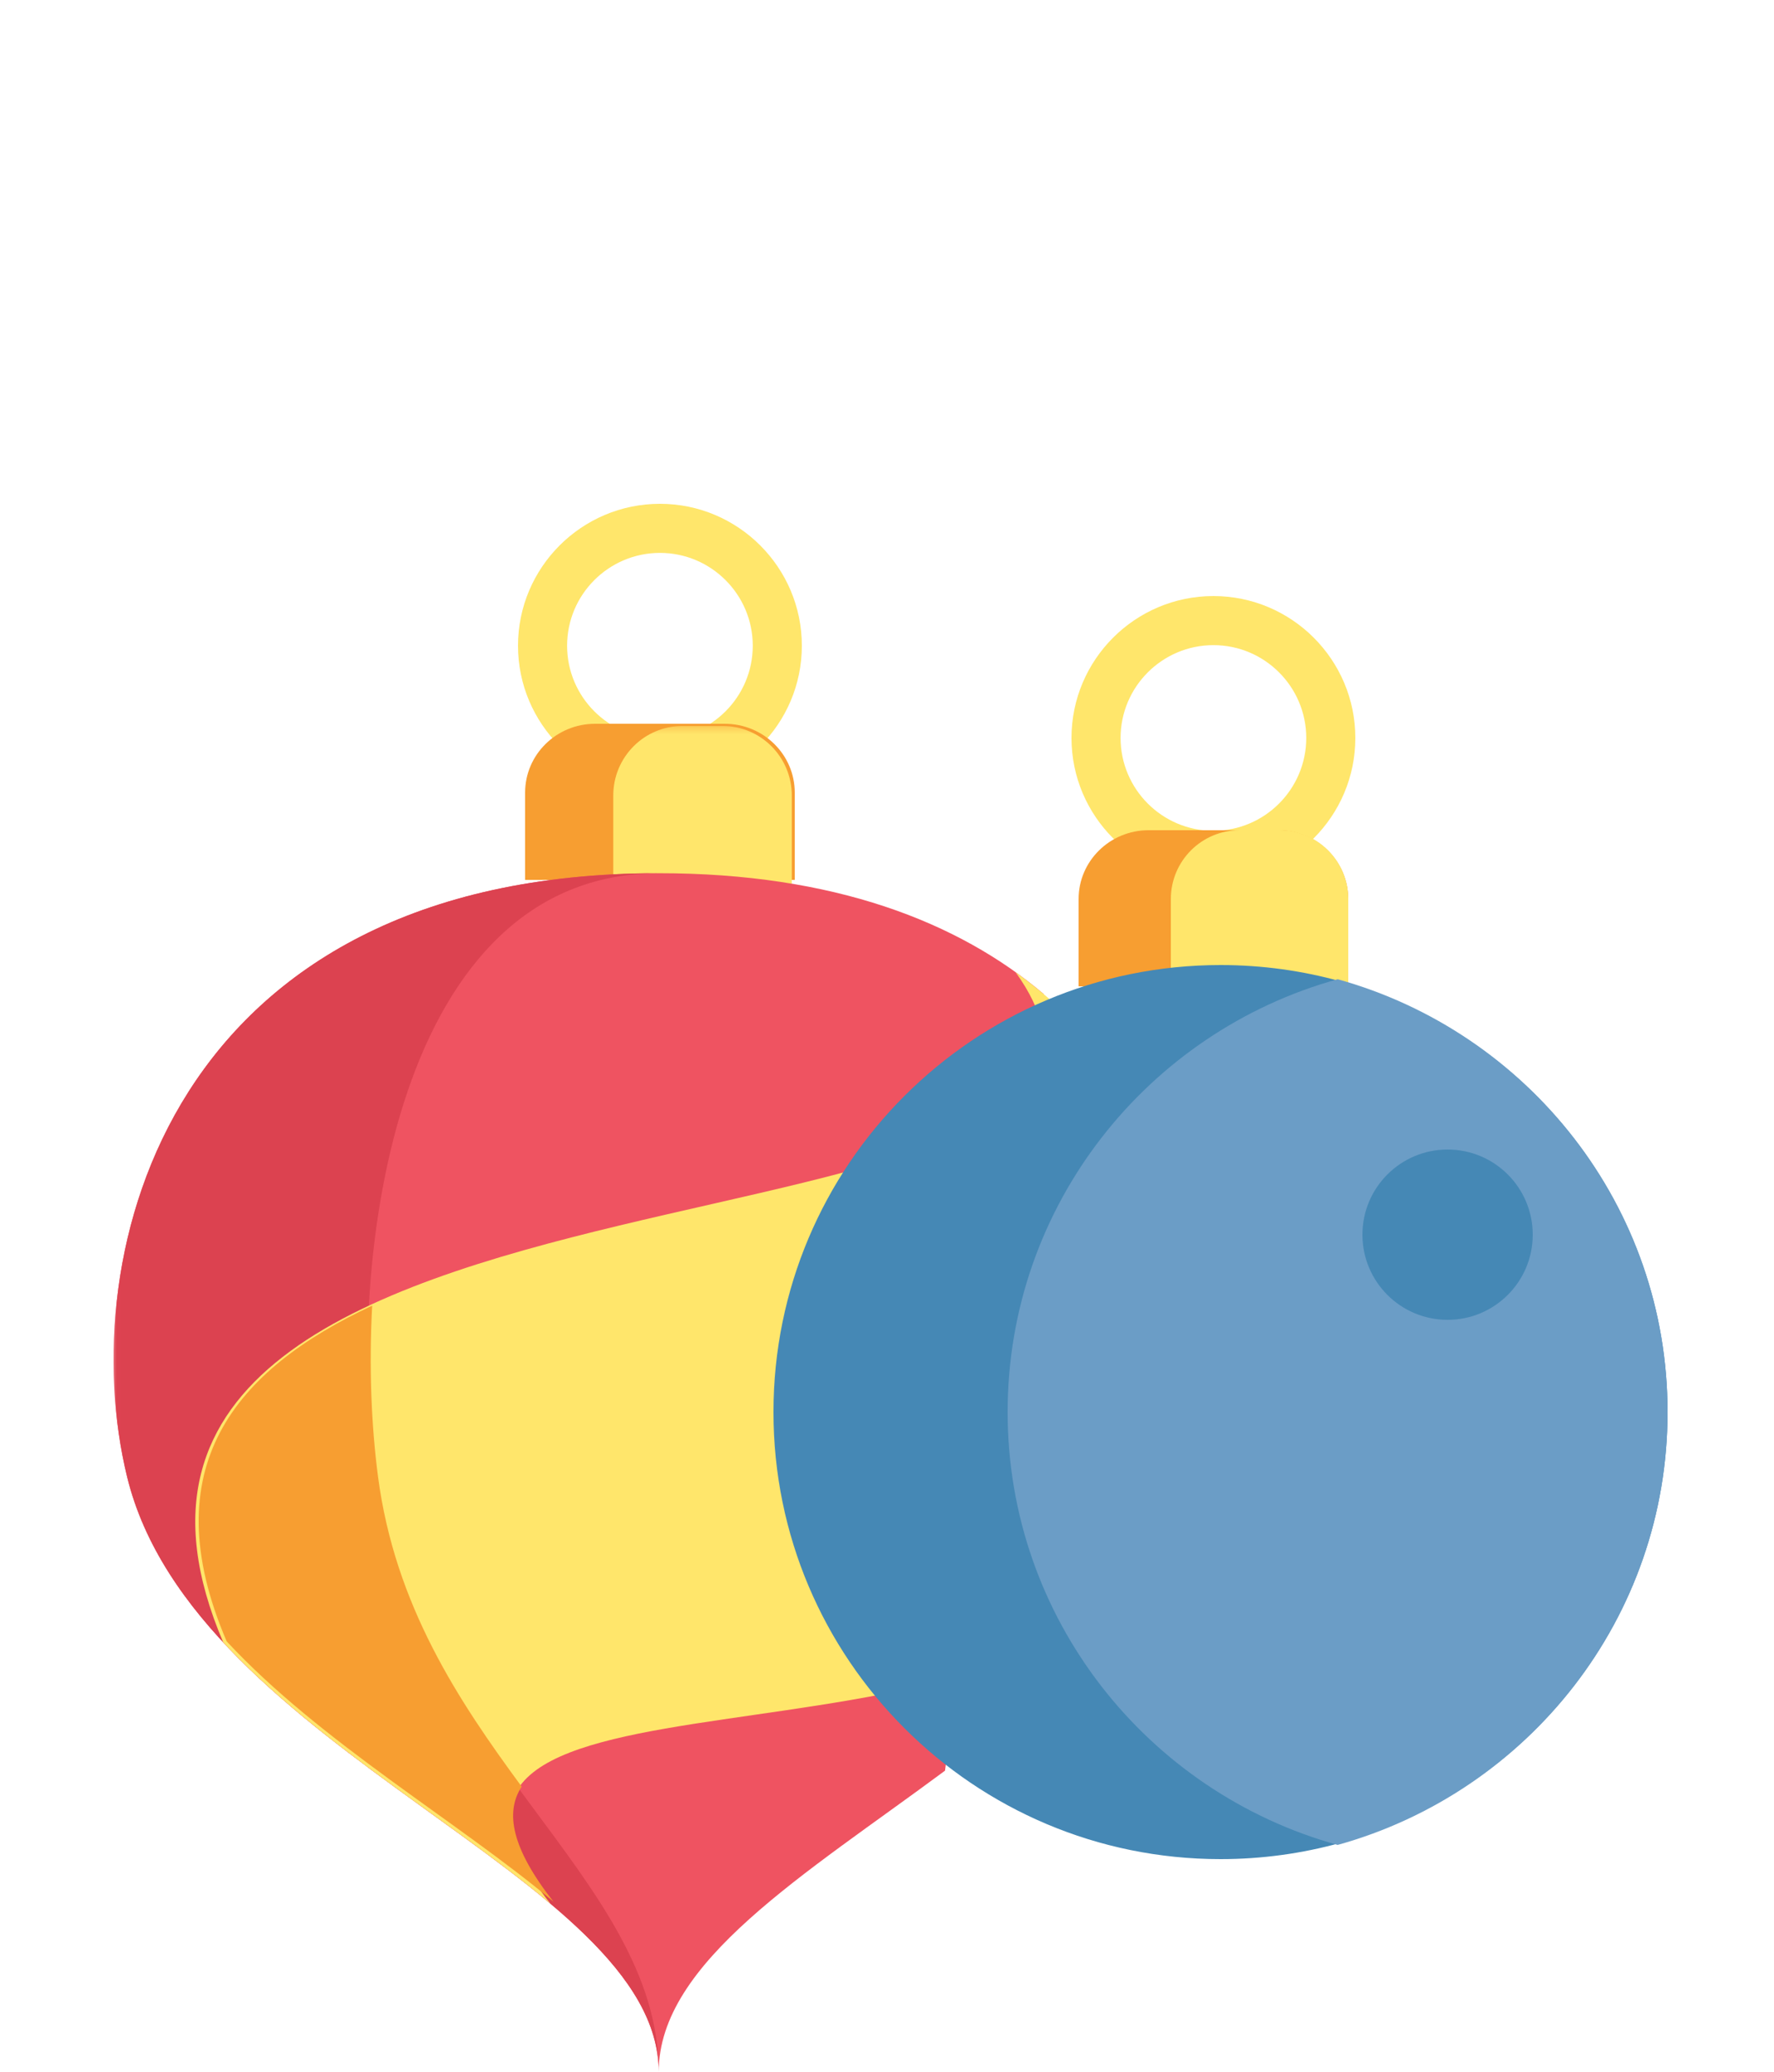 <?xml version="1.0" encoding="UTF-8"?>
<svg width="250px" height="292px" viewBox="0 0 250 292" version="1.1" xmlns="http://www.w3.org/2000/svg" xmlns:xlink="http://www.w3.org/1999/xlink">
    <!-- Generator: Sketch 52.4 (67378) - http://www.bohemiancoding.com/sketch -->
    <title>desirability-testing</title>
    <desc>Created with Sketch.</desc>
    <defs>
        <polygon id="path-1" points="0.026 0.31 153.664 0.31 153.664 190 0.026 190"></polygon>
    </defs>
    <g id="desirability-testing" stroke="none" stroke-width="1" fill="none" fill-rule="evenodd">
        <g id="019-decoration" transform="translate(16, 71)">
            <path d="M77.001,40 C65.972,40 57,31.028 57,19.999 C57,8.972 65.972,0 77.001,0 C88.028,0 97,8.972 97,19.999 C97,31.028 88.028,40 77.001,40 Z M77.001,6.917 C69.787,6.917 63.917,12.787 63.917,19.999 C63.917,27.213 69.787,33.083 77.001,33.083 C84.213,33.083 90.083,27.213 90.083,19.999 C90.083,12.787 84.213,6.917 77.001,6.917 Z" id="Fill-1" fill="#FFE66B"></path>
            <path d="M155.001,53 C143.972,53 135,44.028 135,32.999 C135,21.972 143.972,13 155.001,13 C166.028,13 175,21.972 175,32.999 C175,44.028 166.028,53 155.001,53 Z M155.001,19.917 C147.787,19.917 141.917,25.787 141.917,32.999 C141.917,40.213 147.787,46.083 155.001,46.083 C162.213,46.083 168.083,40.213 168.083,32.999 C168.083,25.785 162.213,19.917 155.001,19.917 Z" id="Fill-2" fill="#FFE66B"></path>
            <path d="M96,40.7 L96,53 L58,53 L58,40.7 C58,35.341 62.417,31 67.864,31 L86.135,31 C91.586,31 96,35.341 96,40.7 Z" id="Fill-3" fill="#F79E31"></path>
            <g id="Group-9" transform="translate(0, 31)">
                <mask id="mask-2" fill="white">
                    <use xlink:href="#path-1"></use>
                </mask>
                <g id="Clip-5"></g>
                <path d="M95.583,10.111 L95.583,22.537 L70.425,22.537 L70.425,10.111 C70.425,4.696 74.787,0.31 80.16,0.31 L85.846,0.31 C91.226,0.31 95.583,4.696 95.583,10.111 Z" id="Fill-4" fill="#FFE66B" mask="url(#mask-2)"></path>
                <path d="M131.082,38.084 C119.026,27.879 101.465,21.058 76.829,21.058 C7.745,21.058 -5.747,74.733 1.91,106.116 C11.373,144.892 76.829,162.352 76.829,189.998 C76.829,174.493 97.423,162.19 117.179,147.532 L131.082,38.084 Z" id="Fill-6" fill="#EF5361" mask="url(#mask-2)"></path>
                <path d="M36.799,106.118 C41.855,144.894 76.829,162.354 76.829,190 C76.829,162.354 11.373,144.894 1.91,106.118 C-5.747,74.733 7.745,21.06 76.829,21.06 C39.913,21.06 32.704,74.733 36.799,106.118 Z" id="Fill-7" fill="#DC4250" mask="url(#mask-2)"></path>
                <path d="M151.755,106.126 C150.952,109.419 149.74,112.561 148.204,115.569 C148.199,115.572 148.194,115.582 148.19,115.586 C127.632,151.971 31.742,128.208 61.549,166.267 C48.118,154.965 28.711,143.745 15.465,129.464 C15.465,129.46 15.46,129.46 15.46,129.454 C-16.671,54.207 159.084,79.559 127.132,35.023 C152.38,53.078 156.966,84.759 151.755,106.126 Z" id="Fill-8" fill="#FFE66B" mask="url(#mask-2)"></path>
            </g>
            <path d="M62,197 C48.579,185.734 29.184,174.55 15.946,160.315 C15.946,160.31 15.941,160.31 15.941,160.305 C5.46,135.825 17.109,122.027 36.45,113 C35.982,121.572 36.329,129.89 37.265,137.041 C39.641,155.242 48.647,168.727 57.516,180.784 C55.135,184.41 56.111,189.501 62,197 Z" id="Fill-10" fill="#F79E31"></path>
            <path d="M174,55.7 L174,68 L136,68 L136,55.7 C136,50.341 140.418,46 145.864,46 L164.136,46 C169.586,46 174,50.341 174,55.7 Z" id="Fill-11" fill="#F79E31"></path>
            <path d="M174,55.7 L174,68 L149,68 L149,55.7 C149,50.341 153.334,46 158.676,46 L164.326,46 C169.671,46 174,50.341 174,55.7 Z" id="Fill-12" fill="#FFE66B"></path>
            <path d="M219,128.001 C219,156.929 199.5,181.305 172.927,188.704 C167.543,190.201 161.864,191 156.001,191 C121.203,191 93,162.794 93,128.001 C93,93.208 121.203,65 156.001,65 C161.864,65 167.543,65.799 172.927,67.299 C199.5,74.696 219,99.071 219,128.001 Z" id="Fill-13" fill="#4588B5"></path>
            <path d="M219,128 C219,157.07 199.32,181.565 172.503,189 C145.685,181.57 126,157.07 126,128 C126,98.928 145.685,74.43 172.503,67 C199.32,74.433 219,98.928 219,128 Z" id="Fill-14" fill="#6B9DC6"></path>
            <path d="M200,103 C200,109.627 194.627,115 188,115 C181.373,115 176,109.627 176,103 C176,96.373 181.373,91 188,91 C194.627,91 200,96.373 200,103 Z" id="Fill-15" fill="#4588B5"></path>
        </g>
    </g>
</svg>